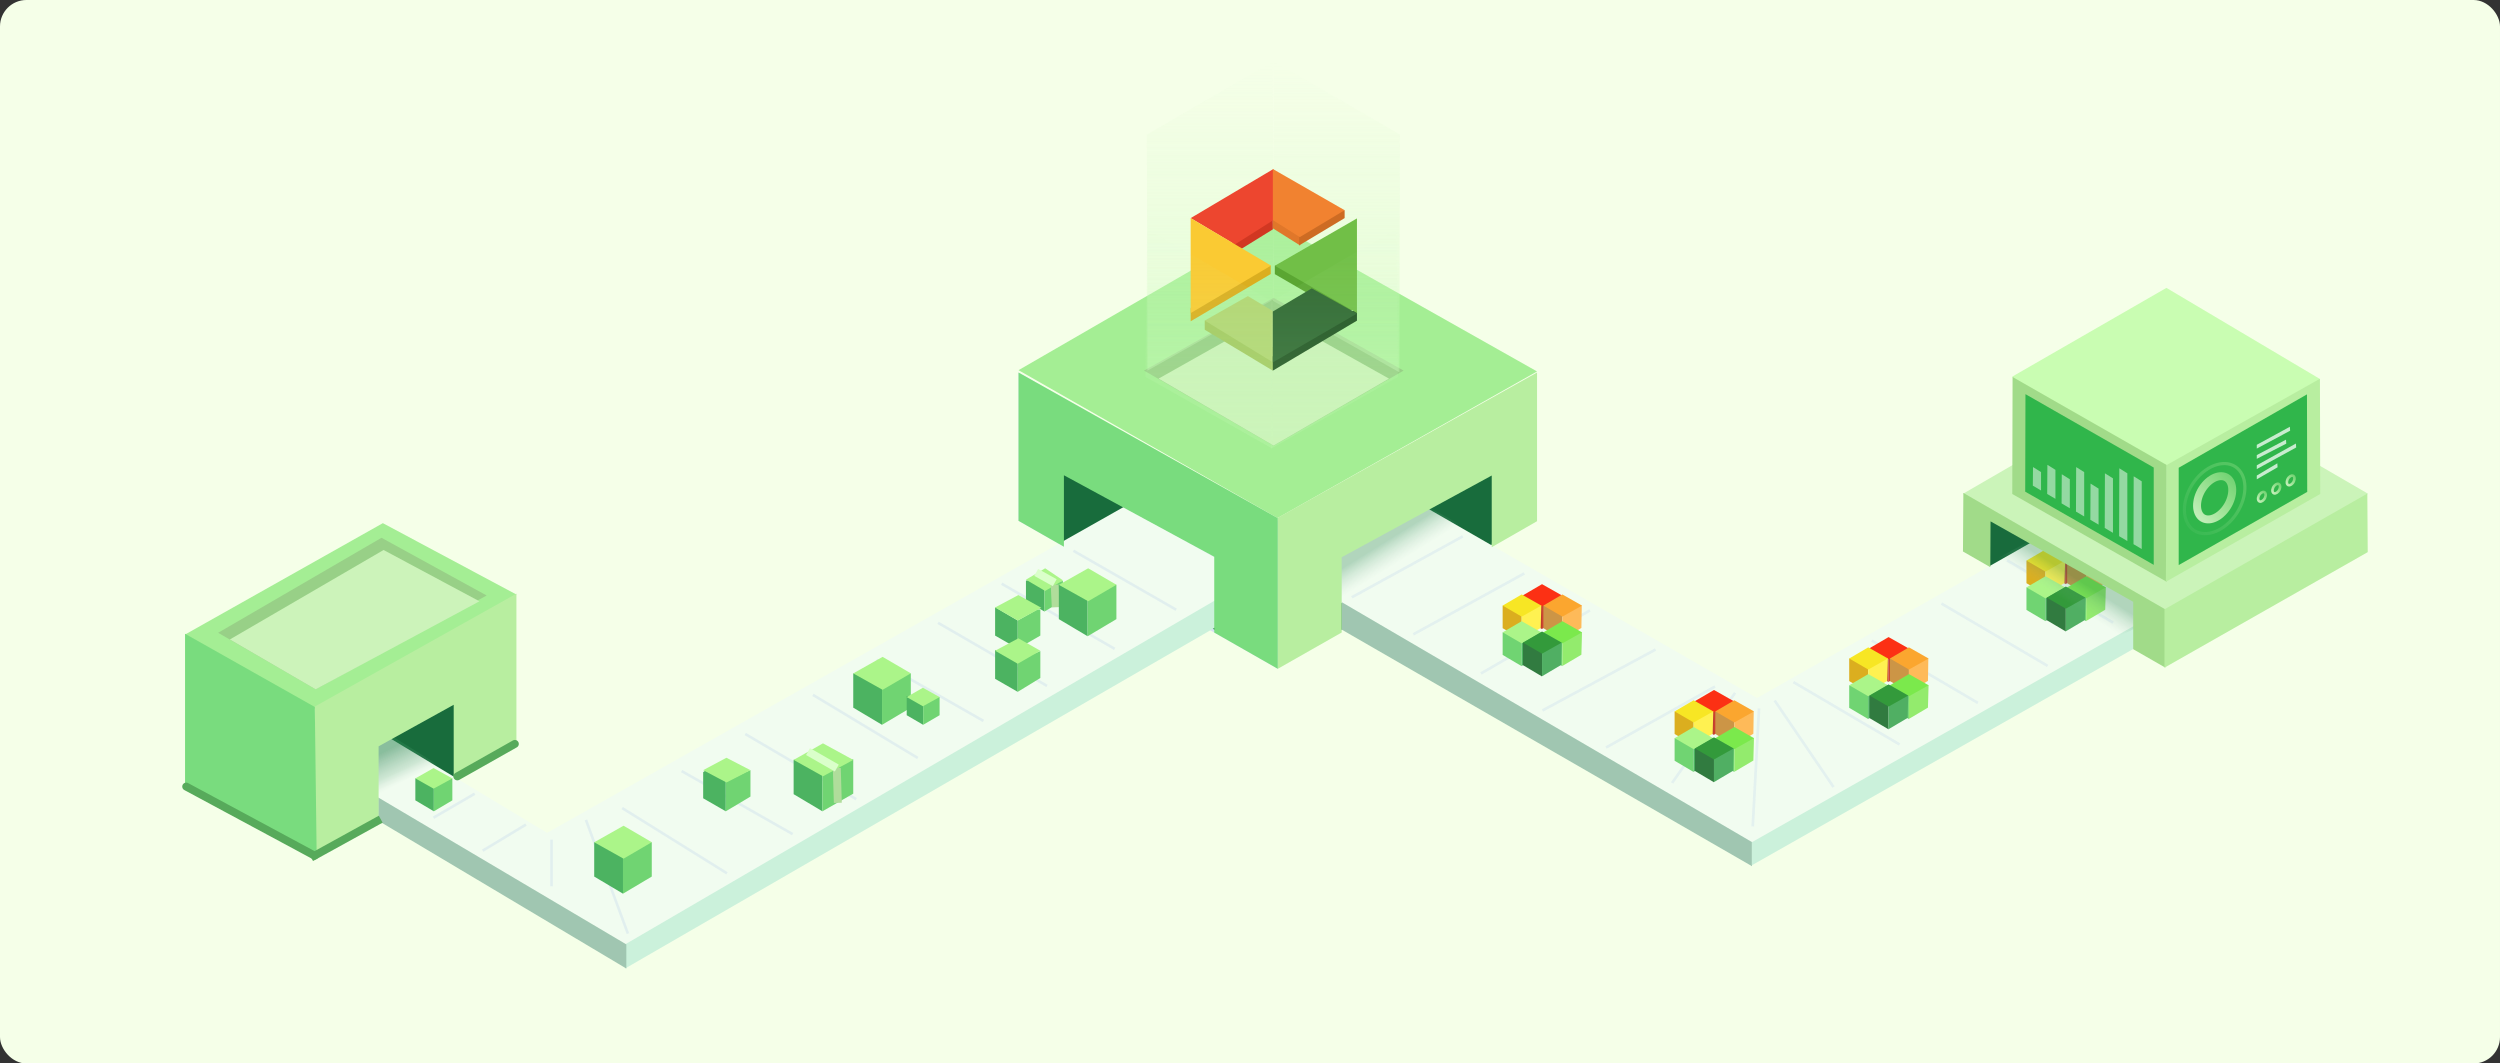 <?xml version="1.0" encoding="UTF-8"?>
<svg width="945px" height="402px" viewBox="0 0 945 402" version="1.1" xmlns="http://www.w3.org/2000/svg" xmlns:xlink="http://www.w3.org/1999/xlink">
    <rect x="0" y="0" width="945" height="402" fill="#333333" stroke="none"/>
    <!-- Generator: Sketch 55.2 (78181) - https://sketchapp.com -->
    <title>Ilustrace</title>
    <desc>Created with Sketch.</desc>
    <defs>
        <linearGradient x1="39.662%" y1="45.482%" x2="66.167%" y2="69.478%" id="linearGradient-1">
            <stop stop-color="#28824F" stop-opacity="0.322" offset="0%"></stop>
            <stop stop-color="#94BFA9" stop-opacity="0" offset="52.521%"></stop>
            <stop stop-color="#F6F6FA" stop-opacity="0" offset="100%"></stop>
        </linearGradient>
        <linearGradient x1="32.323%" y1="32.993%" x2="66.263%" y2="81.148%" id="linearGradient-2">
            <stop stop-color="#28824F" stop-opacity="0.512" offset="0%"></stop>
            <stop stop-color="#4D976D" stop-opacity="0.212" offset="42.352%"></stop>
            <stop stop-color="#94BFA9" stop-opacity="0" offset="62.719%"></stop>
            <stop stop-color="#F6F6FA" stop-opacity="0" offset="100%"></stop>
        </linearGradient>
        <linearGradient x1="50%" y1="0%" x2="50%" y2="100%" id="linearGradient-3">
            <stop stop-color="#CEF3BD" stop-opacity="0" offset="0%"></stop>
            <stop stop-color="#C9FCBA" offset="100%"></stop>
        </linearGradient>
        <linearGradient x1="50%" y1="0%" x2="50%" y2="100%" id="linearGradient-4">
            <stop stop-color="#CEF3BD" stop-opacity="0" offset="0%"></stop>
            <stop stop-color="#C9FCBA" offset="100%"></stop>
        </linearGradient>
        <linearGradient x1="50%" y1="0%" x2="50%" y2="100%" id="linearGradient-5">
            <stop stop-color="#CEF3BD" stop-opacity="0" offset="0%"></stop>
            <stop stop-color="#C9FCBA" stop-opacity="0.535" offset="100%"></stop>
        </linearGradient>
        <linearGradient x1="39.662%" y1="45.69%" x2="66.167%" y2="68.578%" id="linearGradient-6">
            <stop stop-color="#28824F" stop-opacity="0.322" offset="0%"></stop>
            <stop stop-color="#94BFA9" stop-opacity="0" offset="52.521%"></stop>
            <stop stop-color="#F6F6FA" stop-opacity="0" offset="100%"></stop>
        </linearGradient>
        <linearGradient x1="14.496%" y1="92.442%" x2="93.96%" y2="0%" id="linearGradient-7">
            <stop stop-color="#C1EEB7" offset="0%"></stop>
            <stop stop-color="#C0F5A2" stop-opacity="0.439" offset="100%"></stop>
        </linearGradient>
        <linearGradient x1="15.057%" y1="92.442%" x2="93.265%" y2="0%" id="linearGradient-8">
            <stop stop-color="#C1EEB7" offset="0%"></stop>
            <stop stop-color="#C0F5A2" stop-opacity="0.439" offset="100%"></stop>
        </linearGradient>
        <linearGradient x1="12.206%" y1="92.442%" x2="96.796%" y2="0%" id="linearGradient-9">
            <stop stop-color="#C1EEB7" stop-opacity="0.213" offset="0%"></stop>
            <stop stop-color="#C0F5A2" offset="100%"></stop>
        </linearGradient>
    </defs>
    <g id="Pages" stroke="none" stroke-width="1" fill="none" fill-rule="evenodd">
        <g id="What-we-do" transform="translate(-227, -557)">
            <g id="Ilustrace" transform="translate(227, 557)">
                <rect id="Rectangle" fill="#F5FFE8" x="0" y="0" width="945" height="402" rx="10"></rect>
                <g id="Group-3" transform="translate(21, 22)">
                    <polygon id="Path-2-Copy" fill="#D7E1F4" transform="translate(413, 174.813) scale(-1, 1) translate(-413, -174.813) " points="364 230.813 462 174.875 462 118.813 364 174.875"></polygon>
                    <polygon id="R-vnitrni-stena" fill="#186C3C" points="467 226.813 542.937 183.855 544 151.813 477.325 182.384"></polygon>
                    <polygon id="L-vnitrni-stena" fill="#186C3C" transform="translate(416.5, 189.313) scale(-1, 1) translate(-416.5, -189.313) " points="376 226.813 457 180.659 452.729 151.813 386.289 182.384"></polygon>
                    <g id="top" transform="translate(364, 61.813)">
                        <polygon id="top-copy-2" fill="#A4EE94" points="2.84217094e-14 56.113 96.404 0.403 196 56.591 97.92 112"></polygon>
                        <g id="stred" transform="translate(47.444, 28.778)">
                            <polygon id="Path-4" fill="#98D087" points="7.10542736e-15 27.489 48.96 55.905 98.115 27.489 48.96 1.73142135e-14"></polygon>
                            <polygon id="Path-4-Copy" fill="#CCF3BA" points="5.485 30.531 48.953 55.833 92.596 30.531 48.953 6.055"></polygon>
                        </g>
                    </g>
                    <g id="pas-R-R" transform="translate(642, 169.813)">
                        <polygon id="Path-20" fill="#186B3C" points="87.449 2.24 87.061 18.181 91.093 26.709 104.757 21.073 112.939 10.282 89.48 0.134"></polygon>
                        <polygon id="Path-19" fill="#F1FCF0" points="-1.45107585e-13 72.69 106.894 12.04 156 39.261 48.046 100"></polygon>
                    </g>
                    <g id="pas-right" transform="translate(466, 165.813)">
                        <polygon id="top" fill="#F1FCF0" points="2.84217094e-14 28.375 175.103 131.047 224.766 103.444 45.032 2.84217094e-14"></polygon>
                        <polygon id="zare" fill="url(#linearGradient-1)" points="2.325 30.947 26.297 42.279 72.302 14.595 51.731 3.111"></polygon>
                        <polygon id="bok-left" fill="#A0C6B1" points="175.253 130.5 175.253 139.613 20.153 50.172 20.153 39.793"></polygon>
                        <polygon id="bok-right" fill="#CBF1DB" transform="translate(249.289, 92.962) scale(-1, 1) translate(-249.289, -92.962) " points="323.401 130.549 323.401 139.272 175.177 55.217 175.177 46.651"></polygon>
                        <g id="lines-copy" opacity="0.203" transform="translate(167.598, 69.778) scale(-1, 1) translate(-167.598, -69.778) translate(23.598, 14.778)" stroke="#AAC2EA" stroke-linecap="square">
                            <path d="M81.085,55.508 L120.329,78.556" id="Line-Copy-3" transform="translate(100.665, 66.889) scale(-1, 1) translate(-100.665, -66.889) "></path>
                            <path d="M51.487,39.81 L90.731,62.857" id="Line-Copy-3" transform="translate(71.067, 51.19) scale(-1, 1) translate(-71.067, -51.19) "></path>
                            <path d="M0.329,9.476 L39.573,32.524" id="Line-Copy-3" transform="translate(19.909, 20.857) scale(-1, 1) translate(-19.909, -20.857) "></path>
                            <path d="M25.133,25.81 L64.377,48.857" id="Line-Copy-3" transform="translate(44.713, 37.19) scale(-1, 1) translate(-44.713, -37.19) "></path>
                            <path d="M143.01,59.706 L166.263,92.944" id="Line-Copy-2"></path>
                            <path d="M105.804,62.611 L127.507,94.5" id="Line-Copy-2" transform="translate(116.656, 78.841) scale(-1, 1) translate(-116.656, -78.841) "></path>
                            <path d="M133.708,65.722 L136.033,109.278" id="Line-Copy-7"></path>
                            <path d="M150.761,57.167 L191.067,79.722" id="Line-Copy-6"></path>
                            <path d="M173.239,43.167 L215.096,65.722" id="Line-Copy-5"></path>
                            <path d="M198.043,28.389 L238.349,51.722" id="Line-Copy-4"></path>
                            <path d="M222.847,14.389 L263.928,36.944" id="Line-Copy-9"></path>
                            <path d="M246.1,0.389 L287.182,22.944" id="Line-Copy-8"></path>
                        </g>
                    </g>
                    <polygon id="Path-21" fill="#186C3C" transform="translate(138, 257.313) scale(-1, 1) translate(-138, -257.313) " points="123.936 269.45 128.555 275.813 157 259.729 134.131 238.813 119 240.872 120.942 257.313"></polygon>
                    <g id="pas-left" transform="translate(284, 255.313) scale(-1, 1) translate(-284, -255.313) translate(108, 165.813)">
                        <polygon id="top" fill="#F1FCF0" points="0 27.366 244.245 169.243 352 105.843 336.474 89.5 274.195 127.005 49.479 2.84217094e-14"></polygon>
                        <polygon id="bok-right" fill="#CBF1DB" points="244.733 169.173 244.733 178.292 1.551 37.751 1.551 27.366"></polygon>
                        <polygon id="bok-left" fill="#A0C6B1" transform="translate(291.145, 145.959) scale(-1, 1) translate(-291.145, -145.959) " points="338.044 169.173 338.044 178.292 244.245 122.392 244.245 113.625"></polygon>
                        <g id="lines" opacity="0.225" transform="translate(161.11, 84.113) scale(-1, 1) translate(-161.11, -84.113) translate(5.11, 3.113)" stroke="#AAC2EA" stroke-linecap="square">
                            <path d="M57.762,119.463 L73.269,161.489" id="Line"></path>
                            <path d="M44.581,126.96 L44.581,143.589" id="Line"></path>
                            <path d="M34.502,121.02 L18.996,130.359" id="Line"></path>
                            <path d="M15.119,109.346 L0.388,117.907" id="Line"></path>
                            <path d="M71.718,114.793 L110.485,138.92" id="Line-Copy"></path>
                            <path d="M94.203,100.785 L135.295,124.133" id="Line-Copy-3"></path>
                            <path d="M118.238,86.776 L159.33,110.902" id="Line-Copy-2"></path>
                            <path d="M143.824,71.989 L182.59,95.337" id="Line-Copy-7"></path>
                            <path d="M167.859,58.759 L207.401,81.328" id="Line-Copy-6"></path>
                            <path d="M191.119,44.75 L231.436,68.098" id="Line-Copy-5"></path>
                            <path d="M215.154,29.963 L257.022,54.089" id="Line-Copy-4"></path>
                            <path d="M242.291,17.511 L280.282,39.302" id="Line-Copy-9"></path>
                            <path d="M261.472,0.389 L310.722,27.834" id="Line-Copy-8"></path>
                        </g>
                    </g>
                    <polygon id="zare-copy" fill="url(#linearGradient-2)" points="106 268.359 130.612 285.813 153 272.402 121.664 252.813"></polygon>
                    <path d="M542.874,184.834 L542.874,157.747 L486.163,188.629 L486.163,217.078 L462,230.813 L462,173.709 L560,118.813 L560,175.015 L542.874,184.834 Z" id="right" fill="#B8EEA0"></path>
                    <path d="M444.84,184.67 L444.84,157.65 L388.016,188.456 L388.016,217.105 L364,230.813 L364,173.851 L462,118.813 L462,174.875 L444.84,184.67 Z" id="left" fill="#79DC7E" transform="translate(413, 174.813) scale(-1, 1) translate(-413, -174.813) "></path>
                    <g id="zare" transform="translate(412, 0.813)">
                        <g id="back" transform="translate(0.508, 0)" opacity="0.404">
                            <polygon id="Path-17" fill="url(#linearGradient-3)" points="0.228 117.299 -1.42108547e-14 28.06 47.604 0.413 48.081 90.244"></polygon>
                            <polygon id="Path-17-Copy" fill="url(#linearGradient-4)" transform="translate(71.644, 59.172) scale(-1, 1) translate(-71.644, -59.172) " points="47.832 117.931 47.604 28.06 95.208 0.413 95.685 90.876"></polygon>
                        </g>
                        <g id="logo-stred" transform="translate(17.072, 41.077)">
                            <polygon id="Path-11" fill="#DBAE1F" points="0 52.57 0 57.556 30.264 39.69 30.264 36.562 26.671 35.778"></polygon>
                            <g id="Group">
                                <polygon id="Path-13" fill="#A4CA62" points="5.318 57.286 5.318 60.74 31.066 76.222 31.459 67.488 8.874 57.286"></polygon>
                                <polygon id="Path-6" fill="#B2D674" points="31.066 53.688 21.628 48.032 5.318 57.286 31.066 73.046"></polygon>
                                <polygon id="Path-14" fill="#D13722" points="31.066 17.837 31.066 22.807 15.631 32.365 15.631 25.101"></polygon>
                                <polygon id="Path-9" fill="#ED462F" points="0 18.551 31.263 0 31.263 19.305 16.711 28.514"></polygon>
                                <polygon id="Path-8" fill="#FACA33" points="30.37 36.505 0 18.551 0 54.46"></polygon>
                                <polygon id="Path-15" fill="#E0772A" points="31.066 19.305 31.066 22.423 41.367 28.896 41.367 23.934 31.263 17.837"></polygon>
                                <polygon id="Path-16" fill="#CD6B23" points="40.991 28.896 58.2 18.551 58.2 15.57 54.661 15.949 40.991 23.909"></polygon>
                                <polygon id="Path-10" fill="#F18230" points="31.066 19.305 41.25 25.733 58.2 15.57 31.066 -7.10542736e-15"></polygon>
                            </g>
                            <polygon id="Path-11-Copy" fill="#5AA632" transform="translate(46.948, 45.5) scale(-1, 1) translate(-46.948, -45.5) " points="31.816 52.365 35.383 55.222 37.462 54.016 62.08 39.739 62.08 36.552 58.487 35.778"></polygon>
                            <polygon id="Path-12" fill="#205323" points="62.856 53.667 62.856 57.318 31.04 76.222 31.04 70.825 59.205 53.667"></polygon>
                            <polygon id="Path-3" fill="#2E6832" points="31.04 53.866 31.04 73.111 62.856 54.634 45.765 45.111"></polygon>
                            <polygon id="Path-7" fill="#71BF47" points="31.816 36.556 62.856 18.667 62.856 54.444"></polygon>
                        </g>
                        <g id="front" transform="translate(-0, 63.632)" fill="url(#linearGradient-5)" opacity="0.404">
                            <polygon id="Path-17-Copy-3" transform="translate(24.04, 41.538) scale(-1, 1) translate(-24.04, -41.538) " points="0.228 83.077 -1.42108547e-14 27.647 47.604 -7.10542736e-15 48.081 56.021"></polygon>
                            <polygon id="Path-17-Copy-2" points="47.564 83.077 47.336 27.647 94.94 -7.10542736e-15 95.417 56.021"></polygon>
                        </g>
                    </g>
                    <g id="INPUT" transform="translate(136, 192.813)">
                        <g id="Cube-Packed" transform="translate(142.991, 66.171)">
                            <polygon id="left" fill="#4CB361" points="-1.24564337e-15 6.228 0 19.217 10.88 25.69 10.88 11.712 1.424 6.228"></polygon>
                            <polygon id="right" fill="#70D472" transform="translate(16.708, 15.859) scale(-1, 1) translate(-16.708, -15.859) " points="10.88 6.029 10.88 19.018 22.537 25.69 22.537 11.712 13.081 6.228"></polygon>
                            <polygon id="top" fill="#ABF589" points="11.089 12.456 22.537 6.256 11.089 0 0 6.256"></polygon>
                            <path d="M16.708,22.489 L16.32,9.342" id="Line-2" stroke="#B0DD9B" stroke-width="3"></path>
                            <path d="M16.32,9.342 L5.44,3.114" id="Line-2" stroke="#DAFFCA" stroke-width="3"></path>
                        </g>
                        <g id="Cube-Packed-Copy" transform="translate(230.806, 0)">
                            <polygon id="left" fill="#4CB361" points="0 4.669 0 12.205 6.994 16.348 6.994 7.402 2.22 4.282"></polygon>
                            <polygon id="right" fill="#70D472" transform="translate(10.491, 10.585) scale(-1, 1) translate(-10.491, -10.585) " points="6.994 4.821 6.994 12.205 13.988 16.348 13.988 7.402 9.128 5.06"></polygon>
                            <polygon id="top" fill="#ABF589" points="7.266 8.563 14.023 4.572 7.266 0 0 4.301"></polygon>
                            <path d="M11.268,14.735 L10.88,6.228" id="Line-2" stroke="#B0DD9B" stroke-width="3"></path>
                            <path d="M10.88,5.449 L3.886,1.557" id="Line-2" stroke="#DAFFCA" stroke-width="3"></path>
                        </g>
                        <g id="Cube" transform="translate(67.61, 97.31)">
                            <polygon id="left" fill="#4CB361" points="-1.24564337e-15 6.228 0 19.217 10.88 25.69 10.88 11.712 1.424 6.228"></polygon>
                            <polygon id="right" fill="#70D472" transform="translate(16.32, 15.959) scale(-1, 1) translate(-16.32, -15.959) " points="10.88 6.228 10.88 19.217 21.76 25.69 21.76 11.712 12.304 6.228"></polygon>
                            <polygon id="top" fill="#ABF589" points="11.089 12.456 21.76 6.228 11.089 0 0 6.256"></polygon>
                        </g>
                        <g id="Cube-Copy-6" transform="translate(0, 75.513)">
                            <polygon id="left" fill="#4CB361" points="-8.0077074e-16 3.892 0 12.205 6.994 16.348 6.994 7.402 0.915 3.892"></polygon>
                            <polygon id="right" fill="#70D472" transform="translate(10.491, 10.12) scale(-1, 1) translate(-10.491, -10.12) " points="6.994 3.892 6.994 12.205 13.988 16.348 13.988 7.402 7.909 3.892"></polygon>
                            <polygon id="top" fill="#ABF589" points="6.883 7.785 13.988 3.91 6.883 0 0 3.91"></polygon>
                        </g>
                        <g id="Cube" transform="translate(243.24, 0)">
                            <polygon id="left" fill="#4CB361" points="-1.24564337e-15 6.228 0 19.217 10.88 25.69 10.88 11.712 1.424 6.228"></polygon>
                            <polygon id="right" fill="#70D472" transform="translate(16.32, 15.959) scale(-1, 1) translate(-16.32, -15.959) " points="10.88 6.228 10.88 19.217 21.76 25.69 21.76 11.712 12.304 6.228"></polygon>
                            <polygon id="top" fill="#ABF589" points="11.089 12.456 21.76 6.228 11.089 0 0 6.256"></polygon>
                        </g>
                        <g id="Cube" transform="translate(219.15, 10.12)">
                            <polygon id="left" fill="#4CB361" points="0 4.615 0 15.321 8.548 20.241 8.548 9.617"></polygon>
                            <polygon id="right" fill="#70D472" transform="translate(12.823, 12.845) scale(-1, 1) translate(-12.823, -12.845) " points="8.548 5.449 8.548 15.321 17.097 20.241 17.097 9.617 9.667 5.449"></polygon>
                            <polygon id="top" fill="#ABF589" points="8.548 9.617 17.468 4.809 8.795 0 0 4.692"></polygon>
                        </g>
                        <g id="Cube" transform="translate(219.15, 26.468)">
                            <polygon id="left" fill="#4CB361" points="0 4.388 0 15.321 8.548 20.241 8.548 8.426"></polygon>
                            <polygon id="right" fill="#70D472" transform="translate(12.823, 12.525) scale(-1, 1) translate(-12.823, -12.525) " points="8.548 4.809 8.548 14.997 17.097 20.241 17.097 8.426"></polygon>
                            <polygon id="top" fill="#ABF589" points="8.548 9.617 17.097 4.692 8.795 0 0 4.692"></polygon>
                        </g>
                        <g id="Cube" transform="translate(108.798, 71.62)">
                            <polygon id="left" fill="#4CB361" points="-9.78719793e-16 5.449 0 15.321 8.548 20.241 8.548 8.74 1.645 4.285"></polygon>
                            <polygon id="right" fill="#70D472" transform="translate(13.211, 12.456) scale(-1, 1) translate(-13.211, -12.456) " points="8.548 4.671 8.548 14.673 17.874 20.241 17.874 9.118 10.444 5.449"></polygon>
                            <polygon id="top" fill="#ABF589" points="8.795 9.342 17.874 4.692 8.795 0 0 4.692"></polygon>
                        </g>
                        <g id="Cube" transform="translate(165.528, 33.475)">
                            <polygon id="left" fill="#4CB361" points="-1.24564337e-15 6.228 0 19.217 10.88 25.69 10.88 11.712 1.424 6.228"></polygon>
                            <polygon id="right" fill="#70D472" transform="translate(16.32, 15.959) scale(-1, 1) translate(-16.32, -15.959) " points="10.88 6.228 10.88 19.217 21.76 25.69 21.76 11.712 12.304 6.228"></polygon>
                            <polygon id="top" fill="#ABF589" points="11.089 12.456 21.76 6.228 11.089 0 0 6.256"></polygon>
                        </g>
                        <g id="Cube-Copy" transform="translate(185.733, 45.152)">
                            <polygon id="left" fill="#4CB361" points="-7.11796213e-16 3.114 0 10.388 6.217 14.013 6.217 6.185 0.814 3.114"></polygon>
                            <polygon id="right" fill="#70D472" transform="translate(9.326, 8.766) scale(-1, 1) translate(-9.326, -8.766) " points="6.217 3.519 6.217 10.388 12.434 14.013 12.434 6.185 7.58 3.519"></polygon>
                            <polygon id="top" fill="#ABF589" points="6.118 7.006 12.434 3.519 6.118 0 0 3.519"></polygon>
                        </g>
                    </g>
                    <g id="OUTPUT-Copy-3" transform="translate(547, 198.813)">
                        <g id="Cube-Copy-3" transform="translate(7.692, 0)">
                            <polygon id="left" fill="#BF3D2B" points="-8.23389993e-16 4.208 0 12.745 7.192 16.999 7.192 7.813 0.941 4.208"></polygon>
                            <polygon id="right" fill="#CD402D" transform="translate(10.859, 10.526) scale(-1, 1) translate(-10.859, -10.526) " points="7.192 4.208 7.334 12.667 14.526 16.921 14.526 7.735 8.275 4.13"></polygon>
                            <polygon id="top" fill="#FC3014" points="7.192 8.379 14.615 4.208 7.192 0 0 4.208"></polygon>
                        </g>
                        <g id="Cube-Copy-4" transform="translate(0, 3.889)">
                            <polygon id="left" fill="#DBAE1F" points="-8.23389993e-16 4.208 0 12.745 7.192 16.999 7.192 7.813 0.941 4.208"></polygon>
                            <polygon id="right" fill="#FFF151" transform="translate(10.904, 10.526) scale(-1, 1) translate(-10.904, -10.526) " points="7.192 4.13 7.424 12.667 14.615 16.921 14.615 7.735 8.365 4.13"></polygon>
                            <polygon id="top" fill="#F7E624" points="7.192 8.379 14.615 4.208 7.192 0 0 4.208"></polygon>
                        </g>
                        <g id="Cube-Copy-7" transform="translate(15.385, 3.889)">
                            <polygon id="left" fill="#CC9546" points="-8.23389993e-16 4.208 0 12.745 7.192 16.999 7.192 7.813 0.941 4.208"></polygon>
                            <polygon id="right" fill="#FEBA59" transform="translate(10.859, 10.526) scale(-1, 1) translate(-10.859, -10.526) " points="7.192 4.208 7.334 12.667 14.526 16.921 14.526 7.735 8.275 4.13"></polygon>
                            <polygon id="top" fill="#FBA62F" points="7.192 8.379 14.615 4.208 7.192 0 0 4.208"></polygon>
                        </g>
                        <g id="Cube-Copy-5" transform="translate(0, 14)">
                            <polygon id="left" fill="#70D472" points="-8.23389993e-16 4.208 0 12.745 7.192 16.999 7.192 7.813 0.941 4.208"></polygon>
                            <polygon id="right" fill="#4CB361" transform="translate(10.904, 10.526) scale(-1, 1) translate(-10.904, -10.526) " points="7.192 4.189 7.424 12.667 14.615 16.921 14.615 7.735 8.365 4.13"></polygon>
                            <polygon id="top" fill="#ABF589" points="7.192 8.379 14.615 4.208 7.192 0 0 4.208"></polygon>
                        </g>
                        <g id="Cube-Copy-9" transform="translate(15.385, 14)">
                            <polygon id="left" fill="#70D472" points="-8.23389993e-16 4.208 0 12.745 7.192 16.999 7.192 7.813 0.941 4.208"></polygon>
                            <polygon id="right" fill="#93EB6D" transform="translate(10.904, 10.526) scale(-1, 1) translate(-10.904, -10.526) " points="7.192 4.13 7.424 12.667 14.615 16.921 14.615 7.735 8.365 4.13"></polygon>
                            <polygon id="top" fill="#7BE94C" points="7.192 8.379 14.615 4.208 7.192 0 0 4.208"></polygon>
                        </g>
                        <g id="Cube-Copy-8" transform="translate(7.692, 17.889)">
                            <polygon id="left" fill="#317B40" points="-8.23389993e-16 4.208 0 12.745 7.192 16.999 7.192 7.813 0.941 4.208"></polygon>
                            <polygon id="right" fill="#50AF63" transform="translate(10.904, 10.526) scale(-1, 1) translate(-10.904, -10.526) " points="7.192 4.189 7.424 12.667 14.615 16.921 14.615 7.735 8.365 4.13"></polygon>
                            <polygon id="top" fill="#339A3B" points="7.192 8.379 14.615 4.208 7.192 0 0 4.208"></polygon>
                        </g>
                    </g>
                    <g id="OUTPUT-Copy-4" transform="translate(612, 238.813)">
                        <g id="Cube-Copy-3" transform="translate(7.692, 0)">
                            <polygon id="left" fill="#BF3D2B" points="-8.23389993e-16 4.208 0 12.745 7.192 16.999 7.192 7.813 0.941 4.208"></polygon>
                            <polygon id="right" fill="#CD402D" transform="translate(10.859, 10.526) scale(-1, 1) translate(-10.859, -10.526) " points="7.192 4.208 7.334 12.667 14.526 16.921 14.526 7.735 8.275 4.13"></polygon>
                            <polygon id="top" fill="#FC3014" points="7.192 8.379 14.615 4.208 7.192 0 0 4.208"></polygon>
                        </g>
                        <g id="Cube-Copy-4" transform="translate(0, 3.889)">
                            <polygon id="left" fill="#DBAE1F" points="-8.23389993e-16 4.208 0 12.745 7.192 16.999 7.192 7.813 0.941 4.208"></polygon>
                            <polygon id="right" fill="#FFF151" transform="translate(10.904, 10.526) scale(-1, 1) translate(-10.904, -10.526) " points="7.192 4.13 7.424 12.667 14.615 16.921 14.615 7.735 8.365 4.13"></polygon>
                            <polygon id="top" fill="#F7E624" points="7.192 8.379 14.615 4.208 7.192 0 0 4.208"></polygon>
                        </g>
                        <g id="Cube-Copy-7" transform="translate(15.385, 3.889)">
                            <polygon id="left" fill="#CC9546" points="-8.23389993e-16 4.208 0 12.745 7.192 16.999 7.192 7.813 0.941 4.208"></polygon>
                            <polygon id="right" fill="#FEBA59" transform="translate(10.859, 10.526) scale(-1, 1) translate(-10.859, -10.526) " points="7.192 4.208 7.334 12.667 14.526 16.921 14.526 7.735 8.275 4.13"></polygon>
                            <polygon id="top" fill="#FBA62F" points="7.192 8.379 14.615 4.208 7.192 0 0 4.208"></polygon>
                        </g>
                        <g id="Cube-Copy-5" transform="translate(0, 14)">
                            <polygon id="left" fill="#70D472" points="-8.23389993e-16 4.208 0 12.745 7.192 16.999 7.192 7.813 0.941 4.208"></polygon>
                            <polygon id="right" fill="#4CB361" transform="translate(10.904, 10.526) scale(-1, 1) translate(-10.904, -10.526) " points="7.192 4.189 7.424 12.667 14.615 16.921 14.615 7.735 8.365 4.13"></polygon>
                            <polygon id="top" fill="#ABF589" points="7.192 8.379 14.615 4.208 7.192 0 0 4.208"></polygon>
                        </g>
                        <g id="Cube-Copy-9" transform="translate(15.385, 14)">
                            <polygon id="left" fill="#70D472" points="-8.23389993e-16 4.208 0 12.745 7.192 16.999 7.192 7.813 0.941 4.208"></polygon>
                            <polygon id="right" fill="#93EB6D" transform="translate(10.904, 10.526) scale(-1, 1) translate(-10.904, -10.526) " points="7.192 4.13 7.424 12.667 14.615 16.921 14.615 7.735 8.365 4.13"></polygon>
                            <polygon id="top" fill="#7BE94C" points="7.192 8.379 14.615 4.208 7.192 0 0 4.208"></polygon>
                        </g>
                        <g id="Cube-Copy-8" transform="translate(7.692, 17.889)">
                            <polygon id="left" fill="#317B40" points="-8.23389993e-16 4.208 0 12.745 7.192 16.999 7.192 7.813 0.941 4.208"></polygon>
                            <polygon id="right" fill="#50AF63" transform="translate(10.904, 10.526) scale(-1, 1) translate(-10.904, -10.526) " points="7.192 4.189 7.424 12.667 14.615 16.921 14.615 7.735 8.365 4.13"></polygon>
                            <polygon id="top" fill="#339A3B" points="7.192 8.379 14.615 4.208 7.192 0 0 4.208"></polygon>
                        </g>
                    </g>
                    <g id="OUTPUT-Copy-5" transform="translate(678, 218.813)">
                        <g id="Cube-Copy-3" transform="translate(7.692, 0)">
                            <polygon id="left" fill="#BF3D2B" points="-8.23389993e-16 4.208 0 12.745 7.192 16.999 7.192 7.813 0.941 4.208"></polygon>
                            <polygon id="right" fill="#CD402D" transform="translate(10.859, 10.526) scale(-1, 1) translate(-10.859, -10.526) " points="7.192 4.208 7.334 12.667 14.526 16.921 14.526 7.735 8.275 4.13"></polygon>
                            <polygon id="top" fill="#FC3014" points="7.192 8.379 14.615 4.208 7.192 0 0 4.208"></polygon>
                        </g>
                        <g id="Cube-Copy-4" transform="translate(0, 3.889)">
                            <polygon id="left" fill="#DBAE1F" points="-8.23389993e-16 4.208 0 12.745 7.192 16.999 7.192 7.813 0.941 4.208"></polygon>
                            <polygon id="right" fill="#FFF151" transform="translate(10.904, 10.526) scale(-1, 1) translate(-10.904, -10.526) " points="7.192 4.13 7.424 12.667 14.615 16.921 14.615 7.735 8.365 4.13"></polygon>
                            <polygon id="top" fill="#F7E624" points="7.192 8.379 14.615 4.208 7.192 0 0 4.208"></polygon>
                        </g>
                        <g id="Cube-Copy-7" transform="translate(15.385, 3.889)">
                            <polygon id="left" fill="#CC9546" points="-8.23389993e-16 4.208 0 12.745 7.192 16.999 7.192 7.813 0.941 4.208"></polygon>
                            <polygon id="right" fill="#FEBA59" transform="translate(10.859, 10.526) scale(-1, 1) translate(-10.859, -10.526) " points="7.192 4.208 7.334 12.667 14.526 16.921 14.526 7.735 8.275 4.13"></polygon>
                            <polygon id="top" fill="#FBA62F" points="7.192 8.379 14.615 4.208 7.192 0 0 4.208"></polygon>
                        </g>
                        <g id="Cube-Copy-5" transform="translate(0, 14)">
                            <polygon id="left" fill="#70D472" points="-8.23389993e-16 4.208 0 12.745 7.192 16.999 7.192 7.813 0.941 4.208"></polygon>
                            <polygon id="right" fill="#4CB361" transform="translate(10.904, 10.526) scale(-1, 1) translate(-10.904, -10.526) " points="7.192 4.189 7.424 12.667 14.615 16.921 14.615 7.735 8.365 4.13"></polygon>
                            <polygon id="top" fill="#ABF589" points="7.192 8.379 14.615 4.208 7.192 0 0 4.208"></polygon>
                        </g>
                        <g id="Cube-Copy-9" transform="translate(15.385, 14)">
                            <polygon id="left" fill="#70D472" points="-8.23389993e-16 4.208 0 12.745 7.192 16.999 7.192 7.813 0.941 4.208"></polygon>
                            <polygon id="right" fill="#93EB6D" transform="translate(10.904, 10.526) scale(-1, 1) translate(-10.904, -10.526) " points="7.192 4.13 7.424 12.667 14.615 16.921 14.615 7.735 8.365 4.13"></polygon>
                            <polygon id="top" fill="#7BE94C" points="7.192 8.379 14.615 4.208 7.192 0 0 4.208"></polygon>
                        </g>
                        <g id="Cube-Copy-8" transform="translate(7.692, 17.889)">
                            <polygon id="left" fill="#317B40" points="-8.23389993e-16 4.208 0 12.745 7.192 16.999 7.192 7.813 0.941 4.208"></polygon>
                            <polygon id="right" fill="#50AF63" transform="translate(10.904, 10.526) scale(-1, 1) translate(-10.904, -10.526) " points="7.192 4.189 7.424 12.667 14.615 16.921 14.615 7.735 8.365 4.13"></polygon>
                            <polygon id="top" fill="#339A3B" points="7.192 8.379 14.615 4.208 7.192 0 0 4.208"></polygon>
                        </g>
                    </g>
                    <g id="OUTPUT-Copy-2" transform="translate(745, 181.813)">
                        <g id="Cube-Copy-3" transform="translate(7.692, 0)">
                            <polygon id="left" fill="#BF3D2B" points="-8.23389993e-16 4.208 0 12.745 7.192 16.999 7.192 7.813 0.941 4.208"></polygon>
                            <polygon id="right" fill="#CD402D" transform="translate(10.859, 10.526) scale(-1, 1) translate(-10.859, -10.526) " points="7.192 4.208 7.334 12.667 14.526 16.921 14.526 7.735 8.275 4.13"></polygon>
                            <polygon id="top" fill="#FC3014" points="7.192 8.379 14.615 4.208 7.192 0 0 4.208"></polygon>
                        </g>
                        <g id="Cube-Copy-4" transform="translate(0, 3.889)">
                            <polygon id="left" fill="#DBAE1F" points="-8.23389993e-16 4.208 0 12.745 7.192 16.999 7.192 7.813 0.941 4.208"></polygon>
                            <polygon id="right" fill="#FFF151" transform="translate(10.904, 10.526) scale(-1, 1) translate(-10.904, -10.526) " points="7.192 4.13 7.424 12.667 14.615 16.921 14.615 7.735 8.365 4.13"></polygon>
                            <polygon id="top" fill="#F7E624" points="7.192 8.379 14.615 4.208 7.192 0 0 4.208"></polygon>
                        </g>
                        <g id="Cube-Copy-7" transform="translate(15.385, 3.889)">
                            <polygon id="left" fill="#CC9546" points="-8.23389993e-16 4.208 0 12.745 7.192 16.999 7.192 7.813 0.941 4.208"></polygon>
                            <polygon id="right" fill="#FEBA59" transform="translate(10.859, 10.526) scale(-1, 1) translate(-10.859, -10.526) " points="7.192 4.208 7.334 12.667 14.526 16.921 14.526 7.735 8.275 4.13"></polygon>
                            <polygon id="top" fill="#FBA62F" points="7.192 8.379 14.615 4.208 7.192 0 0 4.208"></polygon>
                        </g>
                        <g id="Cube-Copy-5" transform="translate(0, 14)">
                            <polygon id="left" fill="#70D472" points="-8.23389993e-16 4.208 0 12.745 7.192 16.999 7.192 7.813 0.941 4.208"></polygon>
                            <polygon id="right" fill="#4CB361" transform="translate(10.904, 10.526) scale(-1, 1) translate(-10.904, -10.526) " points="7.192 4.189 7.424 12.667 14.615 16.921 14.615 7.735 8.365 4.13"></polygon>
                            <polygon id="top" fill="#ABF589" points="7.192 8.379 14.615 4.208 7.192 0 0 4.208"></polygon>
                        </g>
                        <g id="Cube-Copy-9" transform="translate(15.385, 14)">
                            <polygon id="left" fill="#70D472" points="-8.23389993e-16 4.208 0 12.745 7.192 16.999 7.192 7.813 0.941 4.208"></polygon>
                            <polygon id="right" fill="#93EB6D" transform="translate(10.904, 10.526) scale(-1, 1) translate(-10.904, -10.526) " points="7.192 4.13 7.424 12.667 14.615 16.921 14.615 7.735 8.365 4.13"></polygon>
                            <polygon id="top" fill="#7BE94C" points="7.192 8.379 14.615 4.208 7.192 0 0 4.208"></polygon>
                        </g>
                        <g id="Cube-Copy-8" transform="translate(7.692, 17.889)">
                            <polygon id="left" fill="#317B40" points="-8.23389993e-16 4.208 0 12.745 7.192 16.999 7.192 7.813 0.941 4.208"></polygon>
                            <polygon id="right" fill="#50AF63" transform="translate(10.904, 10.526) scale(-1, 1) translate(-10.904, -10.526) " points="7.192 4.189 7.424 12.667 14.615 16.921 14.615 7.735 8.365 4.13"></polygon>
                            <polygon id="top" fill="#339A3B" points="7.192 8.379 14.615 4.208 7.192 0 0 4.208"></polygon>
                        </g>
                    </g>
                    <g id="Obrazovky" transform="translate(721, 86.813)">
                        <polygon id="zare" fill="url(#linearGradient-6)" transform="translate(40.774, 114.968) scale(-1, 1) translate(-40.774, -114.968) " points="4.66 123.287 29.403 134.71 76.888 106.803 55.656 95.226"></polygon>
                        <g id="BOT" transform="translate(0, 33.29)">
                            <polygon id="top" fill="#CBF4B9" points="153 44.462 76.652 0.135 0.152 44.462 2.625 49.255 72.848 89.666 78.315 91.038 93.247 81.736 151.122 47.658"></polygon>
                            <path d="M64.354,103.297 L64.354,85.384 L10.43,54.978 L10.335,72.296 L0,66.364 L0.152,44.223 L76.5,88.247 L76.5,110.267 L64.354,103.297 Z" id="Combined-Shape" fill="#A1DB89"></path>
                            <polygon id="right" fill="#B8EEA0" transform="translate(114.585, 77.365) scale(-1, 1) translate(-114.585, -77.365) " points="76.169 66.604 153 110.267 153 88.215 76.322 44.462"></polygon>
                        </g>
                        <g id="TOP" transform="translate(18.64, 0)">
                            <polygon id="top" fill="#C9FDB2" points="116.211 34.394 58.264 0 0 33.544 1.883 37.17 55.366 67.75 59.531 68.789 70.903 61.75 114.981 35.962"></polygon>
                            <polygon id="left" fill="#A1DB89" points="0 77.914 58.359 111.097 58.359 66.962 0.116 33.689"></polygon>
                            <g id="displej-left" transform="translate(4.889, 40.177)">
                                <polygon fill="#30B64B" points="0 36.866 48.581 64.527 48.581 27.737 0.097 0"></polygon>
                                <g id="Graf" opacity="0.657" transform="translate(2.33, 26.323)" fill="#C8ECCF">
                                    <polygon id="left-copy-3" points="5.984 11.407 9.091 13.242 9.091 2.289 6.057 0.388"></polygon>
                                    <polygon id="left-copy-3" points="11.421 14.971 14.528 16.805 14.528 5.852 11.493 3.952"></polygon>
                                    <polygon id="left-copy-3" points="16.858 18.068 19.964 19.902 19.964 3.144 16.93 1.243"></polygon>
                                    <polygon id="left-copy-3" points="22.294 21.164 25.401 22.999 25.401 9.381 22.366 7.48"></polygon>
                                    <polygon id="left-copy-3" points="27.731 24.261 30.837 26.096 30.837 5.5 27.803 3.599"></polygon>
                                    <polygon id="left-copy-3" points="33.167 27.358 36.274 29.192 36.274 3.599 33.239 1.699"></polygon>
                                    <polygon id="left-copy-3" points="38.604 30.385 41.71 32.219 41.71 6.626 38.676 4.726"></polygon>
                                    <polygon id="left-copy-3" points="0.548 8.26 3.654 10.095 3.654 3.133 0.62 1.233"></polygon>
                                </g>
                            </g>
                            <g id="displej-right" transform="translate(58.053, 34.342)">
                                <polygon id="background-right" fill="#B8EEA0" transform="translate(29.179, 38.377) scale(-1, 1) translate(-29.179, -38.377) " points="0 43.572 58.359 76.754 58.053 32.62 0.116 1.42108547e-14"></polygon>
                                <polygon fill="#30B64B" transform="translate(29.146, 38.179) scale(-1, 1) translate(-29.146, -38.179) " points="4.855 42.782 53.437 70.443 53.437 33.653 4.952 5.916"></polygon>
                                <g id="graf" transform="translate(34.368, 17.529)" fill="#C8ECCF">
                                    <polygon id="left-copy-2" transform="translate(6.304, 4.753) scale(-1, 1) translate(-6.304, -4.753) " points="0 2.126 12.609 8.879 12.609 7.457 0.097 0.628"></polygon>
                                    <polygon id="left-copy-2" transform="translate(5.572, 9.131) scale(-1, 1) translate(-5.572, -9.131) " points="7.74064227e-14 7.01 11.144 12.75 11.144 11.328 0.097 5.512"></polygon>
                                    <polygon id="left-copy-2" transform="translate(7.445, 11.794) scale(-1, 1) translate(-7.445, -11.794) " points="0 8.466 14.889 16.621 14.889 15.199 0.097 6.968"></polygon>
                                    <polygon id="left-copy-2" transform="translate(3.932, 17.471) scale(-1, 1) translate(-3.932, -17.471) " points="3.55271368e-15 15.948 7.863 20.492 7.863 19.07 0.097 14.45"></polygon>
                                </g>
                            </g>
                        </g>
                        <g id="graphs-circles" transform="translate(83.102, 65.806)">
                            <path d="M15.684,18.321 C18.9,14.525 19.604,9.26 17.485,6.721 C15.533,4.381 11.501,5.105 8.392,8.776 C5.176,12.572 4.473,17.837 6.591,20.376 C8.543,22.716 12.575,21.991 15.684,18.321 Z" id="circle" stroke="url(#linearGradient-7)" stroke-width="3"></path>
                            <path d="M30.659,14.218 C31.385,13.354 31.543,12.162 31.087,11.611 C30.689,11.129 29.833,11.285 29.143,12.105 C28.417,12.969 28.259,14.161 28.715,14.712 C29.113,15.193 29.97,15.038 30.659,14.218 Z" id="circle" stroke="url(#linearGradient-8)"></path>
                            <path d="M36.095,11.121 C36.822,10.257 36.98,9.065 36.523,8.514 C36.125,8.033 35.269,8.188 34.58,9.008 C33.853,9.872 33.695,11.064 34.152,11.615 C34.55,12.096 35.406,11.941 36.095,11.121 Z" id="circle" stroke="url(#linearGradient-8)"></path>
                            <path d="M41.532,8.024 C42.258,7.16 42.416,5.969 41.96,5.417 C41.562,4.936 40.706,5.091 40.016,5.911 C39.29,6.776 39.132,7.967 39.588,8.518 C39.987,9 40.843,8.845 41.532,8.024 Z" id="circle" stroke="url(#linearGradient-8)"></path>
                            <path d="M18.659,21.667 C23.86,15.717 25.009,7.375 21.324,3.094 C17.694,-1.123 10.583,0.115 5.418,6.025 C0.216,11.976 -0.933,20.317 2.752,24.599 C6.382,28.816 13.493,27.577 18.659,21.667 Z" id="circle" stroke="url(#linearGradient-9)" stroke-width="1.2" opacity="0.292"></path>
                        </g>
                    </g>
                    <g id="INPUT-BUILDING" transform="translate(0, 133.813)">
                        <g id="top" transform="translate(0, 0)">
                            <polygon id="top-copy-2" fill="#A4EE94" points="48.949 84.038 123.72 41.938 174.206 68.924 97.92 112.147"></polygon>
                            <g id="stred" transform="translate(61.444, 46.728)">
                                <polygon id="Path-4" fill="#98D087" points="-5.68434189e-14 36.651 36.871 58.027 101.509 22.552 61.76 0.738"></polygon>
                                <polygon id="Path-4-Copy" fill="#CCF3BA" points="4.445 39.177 36.88 58.027 98.778 24.749 62.547 5.359"></polygon>
                            </g>
                        </g>
                        <path d="M150.5,138.028 L150.5,110.59 L122.111,126.292 L122.111,154.561 L97.92,168.65 L97.92,111.31 L174.206,68.59 L174.206,124.247 L155.252,135.26 L150.5,138.028 Z" id="right" fill="#B8EEA0"></path>
                        <polygon id="left" fill="#79DC7E" transform="translate(73.831, 126.2) scale(-1, 1) translate(-73.831, -126.2) " points="48.949 168.65 98.714 140.184 98.714 83.75 49.663 111.426"></polygon>
                    </g>
                    <g id="Group-2" transform="translate(49, 258.813)" stroke="#57AA5B" stroke-width="3">
                        <path d="M0.388,16.509 L48.913,42.616" id="Line-3" stroke-linecap="round"></path>
                        <path d="M72.593,29.562 L48.913,42.616" id="Line-3" stroke-linecap="square"></path>
                        <path d="M124.612,0.384 L102.873,12.67" id="Line-3" stroke-linecap="round"></path>
                    </g>
                </g>
            </g>
        </g>
    </g>
</svg>